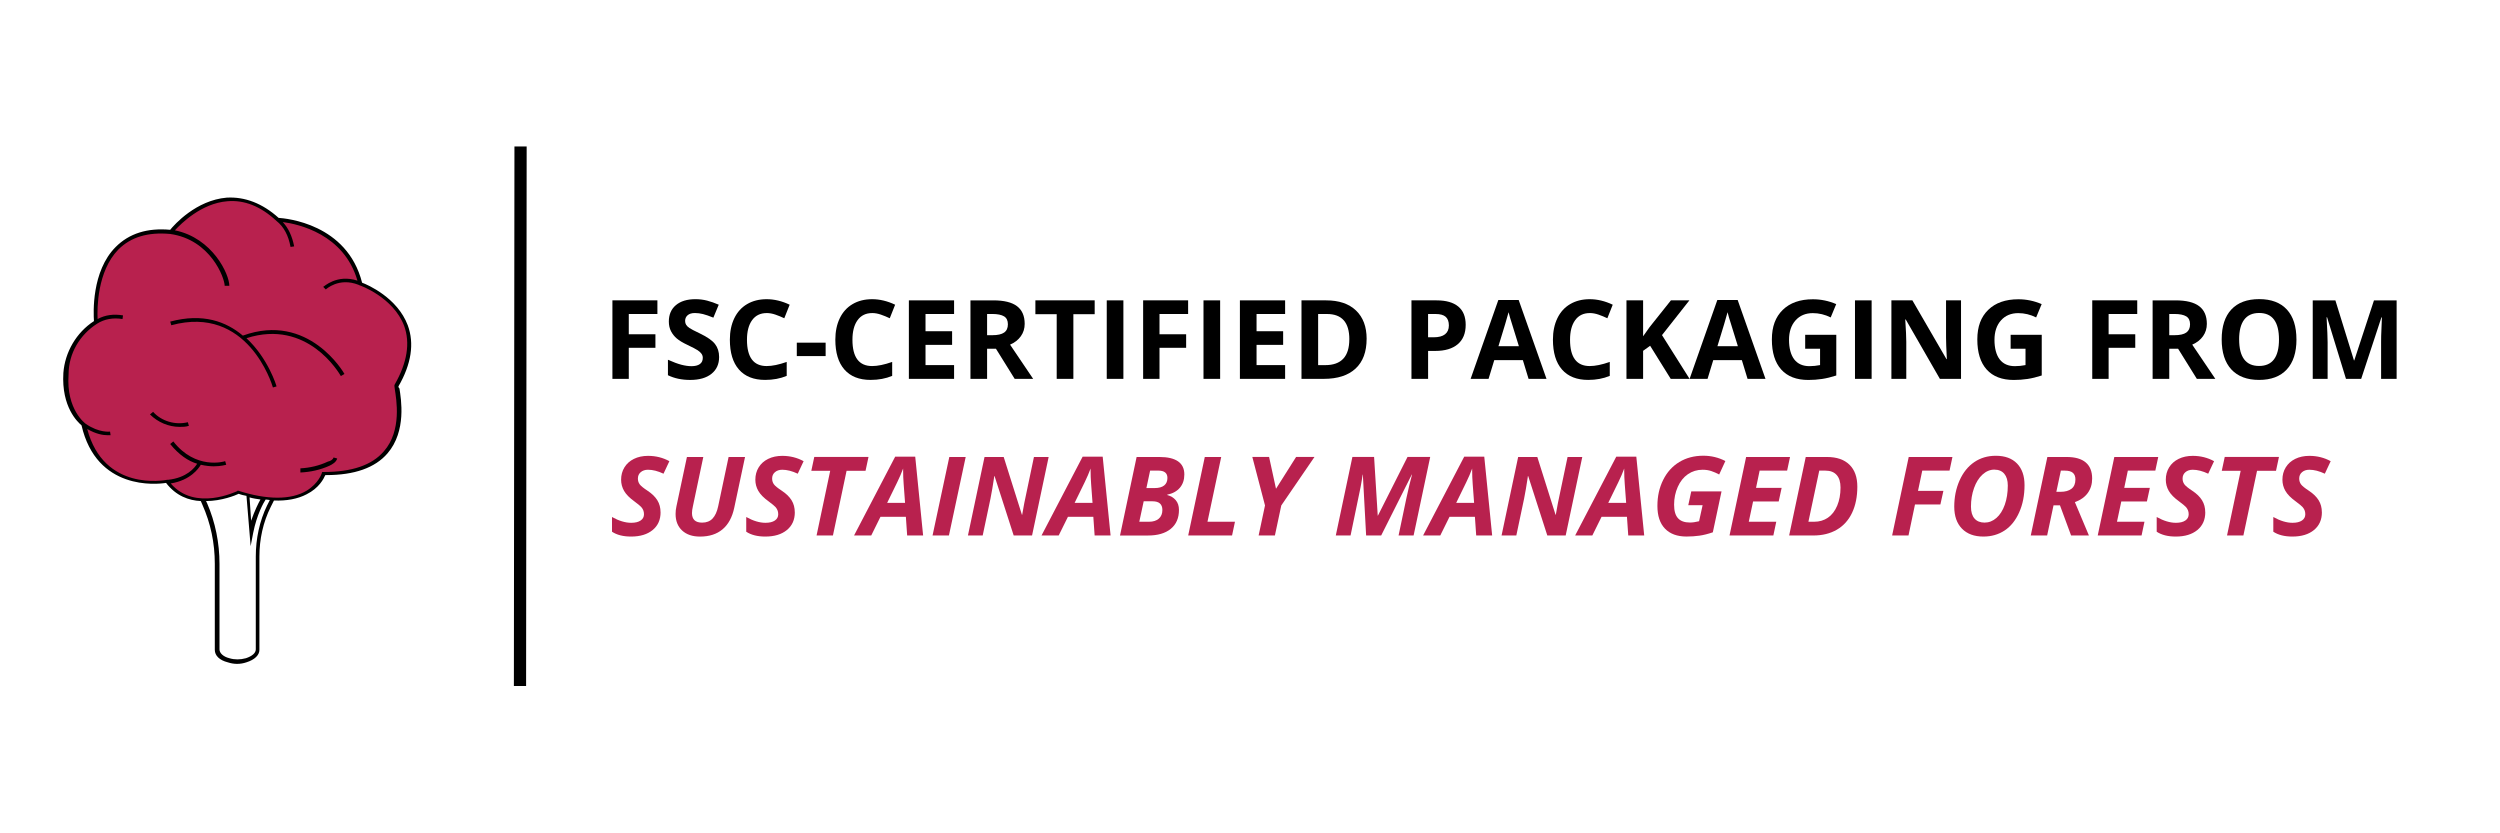 <?xml version="1.0" encoding="UTF-8"?>
<svg id="Calque_1" data-name="Calque 1" xmlns="http://www.w3.org/2000/svg" xmlns:xlink="http://www.w3.org/1999/xlink" viewBox="0 0 1023 340.67">
  <defs>
    <style>
      .cls-1 {
        fill: #fff;
      }

      .cls-2 {
        fill: #b8214e;
      }

      .cls-3 {
        stroke: #000;
        stroke-miterlimit: 4;
        stroke-width: 5px;
      }

      .cls-3, .cls-4, .cls-5 {
        fill: none;
      }

      .cls-5 {
        clip-path: url(#clippath);
      }
    </style>
    <clipPath id="clippath">
      <rect class="cls-4" width="1023" height="340.67"/>
    </clipPath>
  </defs>
  <g class="cls-5">
    <g>
      <path class="cls-1" d="m0,0h1023v340.67H0V0Z"/>
      <path class="cls-1" d="m0,0h1023v340.67H0V0Z"/>
    </g>
  </g>
  <path class="cls-3" d="m212.78,280.71l.23-220.77"/>
  <path class="cls-1" d="m111.46,204.18l-1.48,2.97c-2.97,6.36-4.67,13.58-4.67,20.58v37.99c0,1.7-1.49,3.4-4.67,4.24-2.33.64-4.88.64-7.21,0-3.18-.85-4.67-2.55-4.67-4.24v-35.02c0-8.49-1.69-16.77-5.09-24.41l-.85-1.91c-.43-.64-.21-1.48.21-2.12.85-1.48,2.55-2.13,4.04-2.97,2.33-1.06,4.67-1.91,7-1.48,2.13.21,3.82,1.28,5.73,2.33.21,0,.43.21.43.43.21.21.21.64.21,1.06s.42.85.85.85l1.27,15.49c1.7-8.91,5.52-14.22,5.52-14.22.21-1.48,1.06-2.97,1.91-4.03l.43-.43h.64c.64.21,1.06,1.06,1.06,1.7s-.43,2.55-.64,3.19Z"/>
  <path class="cls-2" d="m162.18,157.91c-.43.85,10.4,36.5-29.71,36.08,0,0-5.3,16.97-35.23,7.43,0,0-18.67,9.34-28.86-4.46,0,0-27.8,5.73-33.96-23.34,0,0-8.28-5.73-7.43-20.8.43-8.06,5.09-16.13,12.52-20.8,0,0-4.03-40.11,30.56-36.93,0,0,20.8-26.1,43.72-4.88,0,0,27.59.64,33.74,26.1-.21-.21,32.26,11.24,14.65,41.59Z"/>
  <rect class="cls-4" x="25.09" y="80" width="143.74" height="192"/>
  <path d="m163.03,158.13c5.3-9.13,6.58-17.61,3.82-25.04-4.24-11.25-16.34-16.56-18.68-17.41-6.15-24.19-31.19-26.31-34.17-26.53-6.58-5.94-13.79-8.7-21.22-8.28-12.52,1.06-21.44,11.04-23.14,13.16-9.34-.85-16.77,1.49-22.28,7.01-9.97,9.97-9.13,27.16-8.91,30.35-7.22,4.67-11.89,12.73-12.52,21.22-.85,14.01,5.94,20.16,7.43,21.44,6.15,26.74,30.77,24.19,34.59,23.55,4.04,5.31,9.34,7.22,14.22,7.43l.64,1.48c3.4,7.64,5.09,15.7,5.09,24.19v35.23c0,2.33,1.91,4.24,5.3,5.09,1.28.42,2.55.64,3.82.64s2.55-.21,3.82-.64c3.4-1.06,5.31-2.97,5.31-5.09v-38.2c0-7,1.48-14.01,4.67-20.37l1.28-2.55c5.09.21,9.76-.64,13.37-2.55,5.09-2.55,7-6.36,7.64-7.85h.43c11.46,0,19.95-2.97,25.04-8.91,7.85-9.13,5.52-22.28,4.88-26.53-.42-.43-.42-.64-.42-.85Zm-53.69,48.6c-3.18,6.58-4.67,13.79-4.67,21.01v37.99c0,1.48-1.48,2.76-4.03,3.61-2.33.64-4.67.64-6.79,0-2.55-.64-4.03-2.13-4.03-3.61v-35.02c0-8.49-1.7-16.98-5.09-24.83l-.42-.85c6.36,0,12.09-2.34,13.37-2.97,1.06.43,2.12.64,3.18.85l1.7,20.59,1.06-5.52c1.48-7.43,4.24-12.31,5.09-13.58.64,0,1.27.21,1.7.21l-1.06,2.13Zm-7.22-3.19c1.49.43,2.97.64,4.46.85-.85,1.49-2.33,4.46-3.82,8.7l-.64-9.55Zm54.97-18.89c-4.88,5.73-13.16,8.49-24.62,8.49h-.64l-.21.64s-1.27,4.03-6.15,7.01c-6.37,3.82-16.13,3.82-28.02,0h-.21l-.21.21c-.21,0-17.19,8.49-27.17-3.18,8.06-1.27,11.46-6.15,12.31-7.64,1.91.43,3.82.64,5.31.64,2.97,0,5.09-.64,5.09-.64l-.43-1.48c-.42.21-12.09,3.61-21.22-8.06l-1.28,1.06c3.61,4.45,7.43,7,11.04,8.06-1.06,1.7-4.24,5.73-11.89,6.58h-.42c-1.06.21-25.89,4.88-32.68-20.8,3.61,2.12,6.58,2.55,8.28,2.55h1.28l-.21-1.48s-4.46.64-9.97-3.19c0,0-8.07-5.73-7.01-20.16,0-8.7,4.67-16.34,11.67-20.8,2.97-1.91,6.58-2.55,10.4-1.91l.21-1.49c-3.82-.64-7.21-.21-10.4,1.49-.21-4.24-.21-19.53,8.49-28.44,5.09-5.09,12.09-7.22,21.22-6.37,16.56,2.34,22.29,18.04,22.29,21.22h1.91c0-4.67-6.79-19.53-22.28-22.71,2.55-2.76,10.82-11.04,21.43-11.89,7.01-.64,13.8,2.13,20.16,8.07,2.97,2.33,4.88,5.94,5.73,10.61l1.49-.21c-.85-4.24-2.34-7.43-4.67-9.97,6.37.85,25.04,4.88,30.56,23.98-8.49-2.76-13.8,2.55-14.01,2.55l1.06,1.06s5.31-5.09,13.37-1.91l.43.21c.21,0,13.79,4.88,18.25,16.55,2.55,7.01,1.27,15.07-3.82,23.98-.21.42-.21.64,0,1.91.64,4.24,2.97,16.98-4.45,25.47Zm-16.13-31.62l-1.48.85c-.64-1.06-13.58-23.56-38.63-15.49,8.91,8.28,12.31,19.53,12.31,19.74l-1.48.42c-.42-1.48-10.4-33.95-41.59-25.46l-.43-1.49c13.37-3.6,22.92,0,29.71,5.73,26.95-9.77,41.38,15.28,41.59,15.7Zm-4.46,34.17l1.49.42c-.43,1.49-1.91,2.34-3.19,2.97-3.82,1.7-7.64,2.55-11.88,2.76v-1.7c3.82-.21,7.64-1.06,11.24-2.76,1.06-.21,2.13-.85,2.33-1.7Zm-59.63-14.43l.42,1.48c-1.27.43-2.55.43-3.82.43-4.46,0-8.92-1.91-12.1-5.09l1.28-1.06c3.4,3.82,9.13,5.52,14.22,4.24Z"/>
  <g>
    <path d="m257.3,155.03h-6.7v-32.12h18.41v5.58h-11.71v8.28h10.9v5.56h-10.9v12.7Z"/>
    <path d="m294.26,146.11c0,2.9-1.04,5.19-3.13,6.86-2.09,1.67-4.99,2.5-8.71,2.5-3.43,0-6.46-.64-9.1-1.93v-6.33c2.17.97,4,1.65,5.5,2.04s2.88.59,4.12.59c1.49,0,2.64-.29,3.44-.86s1.2-1.42,1.2-2.55c0-.63-.18-1.19-.53-1.68-.35-.49-.87-.96-1.55-1.42-.68-.45-2.07-1.18-4.16-2.18-1.96-.92-3.44-1.81-4.42-2.66s-1.77-1.84-2.35-2.97-.88-2.45-.88-3.96c0-2.84.96-5.08,2.89-6.7s4.59-2.44,7.99-2.44c1.67,0,3.26.2,4.78.59,1.52.4,3.1.95,4.76,1.67l-2.2,5.3c-1.71-.7-3.13-1.19-4.25-1.47-1.12-.28-2.22-.42-3.31-.42-1.29,0-2.28.3-2.97.9s-1.03,1.38-1.03,2.35c0,.6.14,1.12.42,1.57.28.45.72.88,1.33,1.3.61.42,2.05,1.17,4.32,2.25,3,1.44,5.06,2.88,6.17,4.32,1.11,1.44,1.67,3.21,1.67,5.31Z"/>
    <path d="m313.72,128.11c-2.56,0-4.55.96-5.95,2.89-1.41,1.93-2.11,4.61-2.11,8.05,0,7.16,2.69,10.74,8.06,10.74,2.26,0,4.99-.56,8.2-1.69v5.71c-2.64,1.1-5.58,1.65-8.83,1.65-4.67,0-8.25-1.42-10.72-4.25-2.48-2.83-3.71-6.9-3.71-12.21,0-3.34.61-6.27,1.82-8.78s2.96-4.44,5.24-5.78c2.28-1.34,4.95-2.01,8.01-2.01s6.25.75,9.4,2.26l-2.2,5.54c-1.2-.57-2.41-1.07-3.63-1.49s-2.41-.64-3.58-.64Z"/>
    <path d="m326.05,145.71v-5.49h11.8v5.49h-11.8Z"/>
    <path d="m356.88,128.11c-2.56,0-4.55.96-5.95,2.89-1.41,1.93-2.11,4.61-2.11,8.05,0,7.16,2.69,10.74,8.06,10.74,2.26,0,4.99-.56,8.2-1.69v5.71c-2.64,1.1-5.58,1.65-8.83,1.65-4.67,0-8.25-1.42-10.72-4.25-2.48-2.83-3.71-6.9-3.71-12.21,0-3.34.61-6.27,1.82-8.78s2.96-4.44,5.24-5.78c2.28-1.34,4.95-2.01,8.01-2.01s6.25.75,9.4,2.26l-2.2,5.54c-1.2-.57-2.41-1.07-3.63-1.49s-2.41-.64-3.58-.64Z"/>
    <path d="m390.41,155.03h-18.5v-32.12h18.5v5.58h-11.69v7.05h10.88v5.58h-10.88v8.28h11.69v5.62Z"/>
    <path d="m403.92,142.7v12.33h-6.81v-32.12h9.36c4.37,0,7.6.79,9.69,2.38,2.09,1.59,3.14,4,3.14,7.24,0,1.89-.52,3.57-1.56,5.04-1.04,1.47-2.51,2.63-4.42,3.46,4.83,7.22,7.98,11.89,9.45,14h-7.56l-7.67-12.33h-3.63Zm0-5.54h2.2c2.15,0,3.74-.36,4.77-1.08s1.54-1.85,1.54-3.38-.52-2.61-1.57-3.25c-1.05-.64-2.67-.97-4.87-.97h-2.07v8.68Z"/>
    <path d="m439.21,155.03h-6.81v-26.46h-8.72v-5.67h24.26v5.67h-8.72v26.46Z"/>
    <path d="m452.88,155.03v-32.12h6.81v32.12h-6.81Z"/>
    <path d="m474.47,155.03h-6.7v-32.12h18.41v5.58h-11.71v8.28h10.9v5.56h-10.9v12.7Z"/>
    <path d="m492.47,155.03v-32.12h6.81v32.12h-6.81Z"/>
    <path d="m525.87,155.03h-18.5v-32.12h18.5v5.58h-11.69v7.05h10.88v5.58h-10.88v8.28h11.69v5.62Z"/>
    <path d="m559.22,138.66c0,5.29-1.5,9.34-4.51,12.15-3.01,2.81-7.36,4.22-13.04,4.22h-9.1v-32.12h10.09c5.24,0,9.32,1.38,12.22,4.15s4.35,6.64,4.35,11.6Zm-7.07.18c0-6.9-3.05-10.35-9.14-10.35h-3.63v20.92h2.92c6.56,0,9.84-3.52,9.84-10.57Z"/>
    <path d="m599.76,132.92c0,3.46-1.08,6.1-3.24,7.93-2.16,1.83-5.23,2.75-9.22,2.75h-2.92v11.43h-6.81v-32.12h10.26c3.9,0,6.86.84,8.89,2.52,2.03,1.68,3.04,4.18,3.04,7.5Zm-15.38,5.1h2.24c2.09,0,3.66-.41,4.7-1.24s1.56-2.03,1.56-3.61-.44-2.78-1.31-3.54c-.87-.76-2.24-1.14-4.1-1.14h-3.1v9.54Z"/>
    <path d="m625.49,155.03l-2.33-7.65h-11.71l-2.33,7.65h-7.34l11.34-32.26h8.33l11.38,32.26h-7.34Zm-3.96-13.36c-2.15-6.93-3.37-10.85-3.64-11.76-.27-.91-.47-1.63-.58-2.15-.48,1.88-1.87,6.51-4.15,13.91h8.37Z"/>
    <path d="m650.52,128.11c-2.56,0-4.55.96-5.95,2.89-1.41,1.93-2.11,4.61-2.11,8.05,0,7.16,2.69,10.74,8.06,10.74,2.26,0,4.99-.56,8.2-1.69v5.71c-2.64,1.1-5.58,1.65-8.83,1.65-4.67,0-8.25-1.42-10.72-4.25-2.48-2.83-3.71-6.9-3.71-12.21,0-3.34.61-6.27,1.82-8.78s2.96-4.44,5.24-5.78c2.28-1.34,4.95-2.01,8.01-2.01s6.25.75,9.4,2.26l-2.2,5.54c-1.2-.57-2.41-1.07-3.62-1.49s-2.41-.64-3.58-.64Z"/>
    <path d="m691.39,155.03h-7.73l-8.42-13.54-2.88,2.07v11.47h-6.81v-32.12h6.81v14.7l2.68-3.78,8.7-10.92h7.56l-11.21,14.22,11.29,17.91Z"/>
    <path d="m715.1,155.03l-2.33-7.65h-11.71l-2.33,7.65h-7.34l11.34-32.26h8.33l11.38,32.26h-7.34Zm-3.96-13.36c-2.15-6.93-3.37-10.85-3.64-11.76-.27-.91-.47-1.63-.58-2.15-.48,1.88-1.87,6.51-4.15,13.91h8.37Z"/>
    <path d="m738.67,136.99h12.74v16.66c-2.07.67-4.01,1.15-5.83,1.42-1.82.27-3.69.41-5.59.41-4.85,0-8.55-1.42-11.11-4.27-2.56-2.85-3.83-6.94-3.83-12.27s1.48-9.23,4.45-12.13c2.97-2.9,7.08-4.35,12.34-4.35,3.29,0,6.47.66,9.54,1.98l-2.26,5.45c-2.34-1.17-4.78-1.76-7.32-1.76-2.94,0-5.3.99-7.07,2.97-1.77,1.98-2.66,4.64-2.66,7.98s.71,6.15,2.14,7.99c1.43,1.84,3.5,2.76,6.23,2.76,1.42,0,2.86-.15,4.33-.44v-6.7h-6.09v-5.67Z"/>
    <path d="m759.06,155.03v-32.12h6.81v32.12h-6.81Z"/>
    <path d="m802.46,155.03h-8.66l-13.97-24.3h-.2c.28,4.29.42,7.35.42,9.18v15.12h-6.09v-32.12h8.59l13.95,24.06h.15c-.22-4.17-.33-7.13-.33-8.85v-15.21h6.13v32.12Z"/>
    <path d="m822.74,136.99h12.74v16.66c-2.07.67-4.01,1.15-5.83,1.42-1.82.27-3.69.41-5.59.41-4.85,0-8.55-1.42-11.11-4.27-2.56-2.85-3.83-6.94-3.83-12.27s1.48-9.23,4.45-12.13c2.97-2.9,7.08-4.35,12.34-4.35,3.29,0,6.47.66,9.54,1.98l-2.26,5.45c-2.34-1.17-4.78-1.76-7.32-1.76-2.94,0-5.3.99-7.07,2.97-1.77,1.98-2.66,4.64-2.66,7.98s.71,6.15,2.14,7.99c1.43,1.84,3.5,2.76,6.23,2.76,1.42,0,2.86-.15,4.33-.44v-6.7h-6.09v-5.67Z"/>
  </g>
  <g>
    <path class="cls-2" d="m270.31,209.63c0,3.06-1.08,5.48-3.25,7.26-2.17,1.78-5.11,2.67-8.81,2.67-3.24,0-5.84-.66-7.82-1.98v-6.02c2.83,1.58,5.45,2.37,7.87,2.37,1.64,0,2.92-.31,3.84-.93.92-.62,1.38-1.48,1.38-2.56,0-.63-.1-1.18-.3-1.66-.2-.48-.48-.92-.85-1.33-.37-.41-1.27-1.16-2.72-2.24-2.02-1.45-3.44-2.89-4.26-4.31-.82-1.42-1.23-2.95-1.23-4.59,0-1.89.45-3.58,1.36-5.06.91-1.49,2.2-2.64,3.88-3.47,1.68-.83,3.61-1.24,5.79-1.24,3.18,0,6.09.73,8.72,2.18l-2.4,5.12c-2.29-1.08-4.39-1.62-6.33-1.62-1.22,0-2.21.33-2.99.99s-1.16,1.53-1.16,2.62c0,.89.24,1.67.72,2.34.48.67,1.57,1.55,3.25,2.65,1.77,1.17,3.1,2.46,3.98,3.88.88,1.41,1.32,3.07,1.32,4.96Z"/>
    <path class="cls-2" d="m304.87,187l-4.42,20.79c-.83,3.9-2.43,6.83-4.79,8.81-2.36,1.98-5.43,2.97-9.21,2.97-3.11,0-5.55-.83-7.33-2.49-1.78-1.66-2.67-3.91-2.67-6.76,0-1.05.11-2.07.33-3.03l4.31-20.28h6.7l-4.26,20.19c-.25,1.08-.37,2-.37,2.75,0,2.61,1.38,3.91,4.15,3.91,1.8,0,3.23-.56,4.28-1.68,1.05-1.12,1.82-2.79,2.29-5.02l4.26-20.15h6.72Z"/>
    <path class="cls-2" d="m325.24,209.63c0,3.06-1.08,5.48-3.25,7.26-2.17,1.78-5.11,2.67-8.81,2.67-3.24,0-5.84-.66-7.82-1.98v-6.02c2.83,1.58,5.45,2.37,7.87,2.37,1.64,0,2.92-.31,3.84-.93.92-.62,1.38-1.48,1.38-2.56,0-.63-.1-1.18-.3-1.66-.2-.48-.48-.92-.85-1.33-.37-.41-1.27-1.16-2.72-2.24-2.02-1.45-3.44-2.89-4.26-4.31-.82-1.42-1.23-2.95-1.23-4.59,0-1.89.45-3.58,1.36-5.06.91-1.49,2.2-2.64,3.88-3.47,1.68-.83,3.61-1.24,5.79-1.24,3.18,0,6.09.73,8.72,2.18l-2.4,5.12c-2.29-1.08-4.39-1.62-6.33-1.62-1.22,0-2.21.33-2.99.99s-1.16,1.53-1.16,2.62c0,.89.24,1.67.72,2.34.48.67,1.57,1.55,3.25,2.65,1.77,1.17,3.1,2.46,3.98,3.88.88,1.41,1.32,3.07,1.32,4.96Z"/>
    <path class="cls-2" d="m340.84,219.12h-6.7l5.58-26.46h-7.73l1.21-5.67h22.19l-1.21,5.67h-7.76l-5.58,26.46Z"/>
    <path class="cls-2" d="m370.68,211.47h-10.39l-3.78,7.65h-7.03l16.83-32.26h8.2l3.23,32.26h-6.53l-.53-7.65Zm-.33-5.71l-.57-7.69c-.15-1.92-.22-3.77-.22-5.56v-.79c-.65,1.76-1.44,3.62-2.4,5.58l-4.13,8.46h7.32Z"/>
    <path class="cls-2" d="m381.6,219.12l6.86-32.12h6.7l-6.86,32.12h-6.7Z"/>
    <path class="cls-2" d="m422.32,219.12h-7.52l-7.82-24.3h-.13l-.09.7c-.47,3.16-.95,5.99-1.45,8.48l-3.19,15.12h-6.04l6.79-32.12h7.84l7.47,23.67h.09c.18-1.11.46-2.7.86-4.77s1.71-8.36,3.96-18.9h6.02l-6.79,32.12Z"/>
    <path class="cls-2" d="m447.39,211.47h-10.39l-3.78,7.65h-7.03l16.83-32.26h8.2l3.23,32.26h-6.53l-.53-7.65Zm-.33-5.71l-.57-7.69c-.15-1.92-.22-3.77-.22-5.56v-.79c-.65,1.76-1.44,3.62-2.4,5.58l-4.13,8.46h7.32Z"/>
    <path class="cls-2" d="m474.46,187c3.35,0,5.89.6,7.6,1.79,1.71,1.19,2.57,2.98,2.57,5.35,0,2.2-.61,4.01-1.82,5.44-1.22,1.43-2.94,2.38-5.19,2.85v.13c1.46.38,2.63,1.09,3.5,2.12.87,1.03,1.31,2.36,1.31,3.97,0,3.35-1.12,5.94-3.36,7.76s-5.34,2.72-9.29,2.72h-11.47l6.79-32.12h9.36Zm-8.26,26.5h3.96c1.71,0,3.06-.42,4.03-1.27.97-.85,1.46-2.03,1.46-3.54,0-2.37-1.34-3.56-4.02-3.56h-3.63l-1.8,8.37Zm2.92-13.78h3.27c1.77,0,3.1-.35,3.99-1.07.89-.71,1.33-1.73,1.33-3.07,0-2.01-1.25-3.01-3.74-3.01h-3.34l-1.52,7.14Z"/>
    <path class="cls-2" d="m486.21,219.12l6.79-32.12h6.72l-5.62,26.5h11.25l-1.19,5.62h-17.95Z"/>
    <path class="cls-2" d="m522.14,200l8.22-13.01h7.52l-13.58,19.84-2.61,12.28h-6.66l2.61-12.28-5.19-19.84h6.86l2.83,13.01Z"/>
    <path class="cls-2" d="m563.84,211.01l12.11-24.02h9.29l-6.79,32.12h-6.15l3.19-15.21c.78-3.62,1.54-6.85,2.31-9.69h-.11l-12.5,24.89h-6.17l-1.34-24.89h-.09c-.16,1.29-.44,2.98-.83,5.08-.4,2.09-1.77,8.7-4.11,19.82h-6.04l6.79-32.12h8.88l1.49,24.02h.09Z"/>
    <path class="cls-2" d="m603.53,211.47h-10.39l-3.78,7.65h-7.03l16.83-32.26h8.2l3.23,32.26h-6.53l-.53-7.65Zm-.33-5.71l-.57-7.69c-.15-1.92-.22-3.77-.22-5.56v-.79c-.65,1.76-1.44,3.62-2.4,5.58l-4.13,8.46h7.32Z"/>
    <path class="cls-2" d="m640.68,219.12h-7.52l-7.82-24.3h-.13l-.09.7c-.47,3.16-.95,5.99-1.45,8.48l-3.19,15.12h-6.04l6.79-32.12h7.84l7.47,23.67h.09c.18-1.11.46-2.7.86-4.77s1.71-8.36,3.96-18.9h6.02l-6.79,32.12Z"/>
    <path class="cls-2" d="m665.75,211.47h-10.39l-3.78,7.65h-7.03l16.83-32.26h8.2l3.23,32.26h-6.53l-.53-7.65Zm-.33-5.71l-.57-7.69c-.15-1.92-.22-3.77-.22-5.56v-.79c-.65,1.76-1.44,3.62-2.4,5.58l-4.13,8.46h7.32Z"/>
    <path class="cls-2" d="m692.08,201.08h12.37l-3.56,16.74c-1.96.67-3.78,1.13-5.46,1.37-1.68.24-3.45.36-5.33.36-3.79,0-6.72-1.08-8.79-3.23-2.07-2.15-3.1-5.24-3.1-9.27s.78-7.47,2.35-10.65c1.57-3.17,3.77-5.62,6.61-7.34,2.84-1.72,6.12-2.58,9.84-2.58,3.19,0,6.2.72,9.01,2.17l-2.53,5.51c-1.08-.58-2.17-1.05-3.25-1.41s-2.26-.53-3.54-.53c-2.24,0-4.24.61-6.01,1.82-1.77,1.22-3.15,2.95-4.15,5.2-1,2.25-1.5,4.67-1.5,7.26s.53,4.37,1.59,5.55c1.06,1.18,2.69,1.77,4.89,1.77,1.11,0,2.36-.18,3.74-.53l1.45-6.57h-5.87l1.23-5.67Z"/>
    <path class="cls-2" d="m725.67,219.12h-17.95l6.79-32.12h17.97l-1.19,5.58h-11.25l-1.47,7.05h10.48l-1.21,5.58h-10.48l-1.76,8.28h11.25l-1.19,5.62Z"/>
    <path class="cls-2" d="m760.02,199.15c0,4.1-.72,7.66-2.15,10.69-1.44,3.02-3.51,5.33-6.23,6.91-2.72,1.58-5.92,2.37-9.61,2.37h-9.91l6.79-32.12h8.7c3.96,0,7.01,1.05,9.17,3.14,2.16,2.1,3.24,5.1,3.24,9.01Zm-17.69,14.35c2.17,0,4.06-.56,5.67-1.67s2.87-2.75,3.78-4.91c.91-2.16,1.36-4.63,1.36-7.42,0-2.26-.53-3.97-1.59-5.15-1.06-1.18-2.59-1.77-4.58-1.77h-2.53l-4.44,20.92h2.33Z"/>
    <path class="cls-2" d="m780.96,219.12h-6.7l6.79-32.12h17.89l-1.19,5.58h-11.16l-1.74,8.28h10.39l-1.23,5.56h-10.39l-2.66,12.7Z"/>
    <path class="cls-2" d="m828.44,198.51c0,4.15-.72,7.86-2.18,11.13-1.45,3.27-3.43,5.75-5.95,7.42s-5.42,2.5-8.7,2.5c-3.75,0-6.68-1.08-8.78-3.24-2.1-2.16-3.15-5.16-3.15-9s.72-7.45,2.17-10.71c1.45-3.26,3.45-5.76,6-7.5s5.49-2.61,8.83-2.61c3.74,0,6.63,1.05,8.68,3.16s3.08,5.06,3.08,8.85Zm-12.3-6.35c-1.77,0-3.4.67-4.88,2.01-1.48,1.34-2.64,3.18-3.48,5.53-.84,2.34-1.26,4.89-1.26,7.62,0,2.15.49,3.78,1.46,4.88.97,1.1,2.35,1.65,4.12,1.65s3.39-.64,4.84-1.91c1.46-1.27,2.6-3.08,3.42-5.4.82-2.33,1.23-4.94,1.23-7.84,0-2.08-.48-3.69-1.43-4.82-.95-1.13-2.29-1.7-4.02-1.7Z"/>
    <path class="cls-2" d="m840.3,206.79l-2.61,12.33h-6.7l6.79-32.12h7.89c3.47,0,6.08.75,7.82,2.24s2.62,3.68,2.62,6.57c0,2.31-.61,4.3-1.82,5.96-1.22,1.66-2.97,2.9-5.25,3.7l5.74,13.64h-7.29l-4.55-12.33h-2.62Zm1.17-5.54h1.71c1.92,0,3.41-.42,4.48-1.25s1.6-2.11,1.6-3.82c0-1.2-.35-2.1-1.04-2.7-.7-.6-1.79-.9-3.29-.9h-1.63l-1.85,8.68Z"/>
    <path class="cls-2" d="m876.34,219.12h-17.95l6.79-32.12h17.97l-1.19,5.58h-11.25l-1.47,7.05h10.48l-1.21,5.58h-10.48l-1.76,8.28h11.25l-1.19,5.62Z"/>
    <path class="cls-2" d="m902.4,209.63c0,3.06-1.08,5.48-3.25,7.26-2.17,1.78-5.11,2.67-8.81,2.67-3.24,0-5.84-.66-7.82-1.98v-6.02c2.83,1.58,5.45,2.37,7.87,2.37,1.64,0,2.92-.31,3.84-.93.92-.62,1.38-1.48,1.38-2.56,0-.63-.1-1.18-.3-1.66-.2-.48-.48-.92-.85-1.33-.37-.41-1.27-1.16-2.72-2.24-2.02-1.45-3.44-2.89-4.26-4.31-.82-1.42-1.23-2.95-1.23-4.59,0-1.89.45-3.58,1.36-5.06.91-1.49,2.2-2.64,3.88-3.47,1.68-.83,3.61-1.24,5.79-1.24,3.18,0,6.09.73,8.72,2.18l-2.4,5.12c-2.29-1.08-4.39-1.62-6.33-1.62-1.22,0-2.21.33-2.99.99s-1.16,1.53-1.16,2.62c0,.89.24,1.67.72,2.34.48.67,1.57,1.55,3.25,2.65,1.77,1.17,3.1,2.46,3.98,3.88.88,1.41,1.32,3.07,1.32,4.96Z"/>
    <path class="cls-2" d="m918,219.12h-6.7l5.58-26.46h-7.73l1.21-5.67h22.19l-1.21,5.67h-7.76l-5.58,26.46Z"/>
    <path class="cls-2" d="m950.12,209.63c0,3.06-1.08,5.48-3.25,7.26-2.17,1.78-5.11,2.67-8.81,2.67-3.24,0-5.84-.66-7.82-1.98v-6.02c2.83,1.58,5.45,2.37,7.87,2.37,1.64,0,2.92-.31,3.84-.93.92-.62,1.38-1.48,1.38-2.56,0-.63-.1-1.18-.3-1.66-.2-.48-.48-.92-.85-1.33-.37-.41-1.27-1.16-2.72-2.24-2.02-1.45-3.44-2.89-4.26-4.31-.82-1.42-1.23-2.95-1.23-4.59,0-1.89.45-3.58,1.36-5.06.91-1.49,2.2-2.64,3.88-3.47,1.68-.83,3.61-1.24,5.79-1.24,3.18,0,6.09.73,8.72,2.18l-2.4,5.12c-2.29-1.08-4.39-1.62-6.33-1.62-1.22,0-2.21.33-2.99.99s-1.16,1.53-1.16,2.62c0,.89.24,1.67.72,2.34.48.67,1.57,1.55,3.25,2.65,1.77,1.17,3.1,2.46,3.98,3.88.88,1.41,1.32,3.07,1.32,4.96Z"/>
  </g>
  <g>
    <path d="m862.85,155.03h-6.7v-32.12h18.41v5.58h-11.71v8.28h10.9v5.56h-10.9v12.7Z"/>
    <path d="m887.66,142.7v12.33h-6.81v-32.12h9.36c4.37,0,7.59.79,9.69,2.38,2.09,1.59,3.14,4,3.14,7.24,0,1.89-.52,3.57-1.56,5.04-1.04,1.47-2.51,2.63-4.42,3.46,4.83,7.22,7.98,11.89,9.45,14h-7.56l-7.67-12.33h-3.63Zm0-5.54h2.2c2.15,0,3.74-.36,4.77-1.08,1.02-.72,1.54-1.85,1.54-3.38s-.52-2.61-1.57-3.25c-1.05-.64-2.67-.97-4.87-.97h-2.07v8.68Z"/>
    <path d="m939.71,138.92c0,5.32-1.32,9.4-3.96,12.26s-6.42,4.28-11.34,4.28-8.7-1.43-11.34-4.28-3.96-6.96-3.96-12.3,1.32-9.43,3.97-12.25c2.64-2.82,6.43-4.23,11.37-4.23s8.71,1.42,11.33,4.26c2.62,2.84,3.92,6.93,3.92,12.26Zm-23.45,0c0,3.59.68,6.29,2.04,8.11,1.36,1.82,3.4,2.72,6.11,2.72,5.43,0,8.15-3.61,8.15-10.83s-2.7-10.85-8.11-10.85c-2.71,0-4.75.91-6.13,2.74-1.38,1.82-2.07,4.53-2.07,8.12Z"/>
    <path d="m959.97,155.03l-7.73-25.2h-.2c.28,5.13.42,8.55.42,10.26v14.94h-6.09v-32.12h9.27l7.6,24.57h.13l8.06-24.57h9.27v32.12h-6.35v-15.21c0-.72.01-1.55.03-2.48.02-.94.12-3.43.3-7.47h-.2l-8.28,25.16h-6.24Z"/>
  </g>
</svg>
